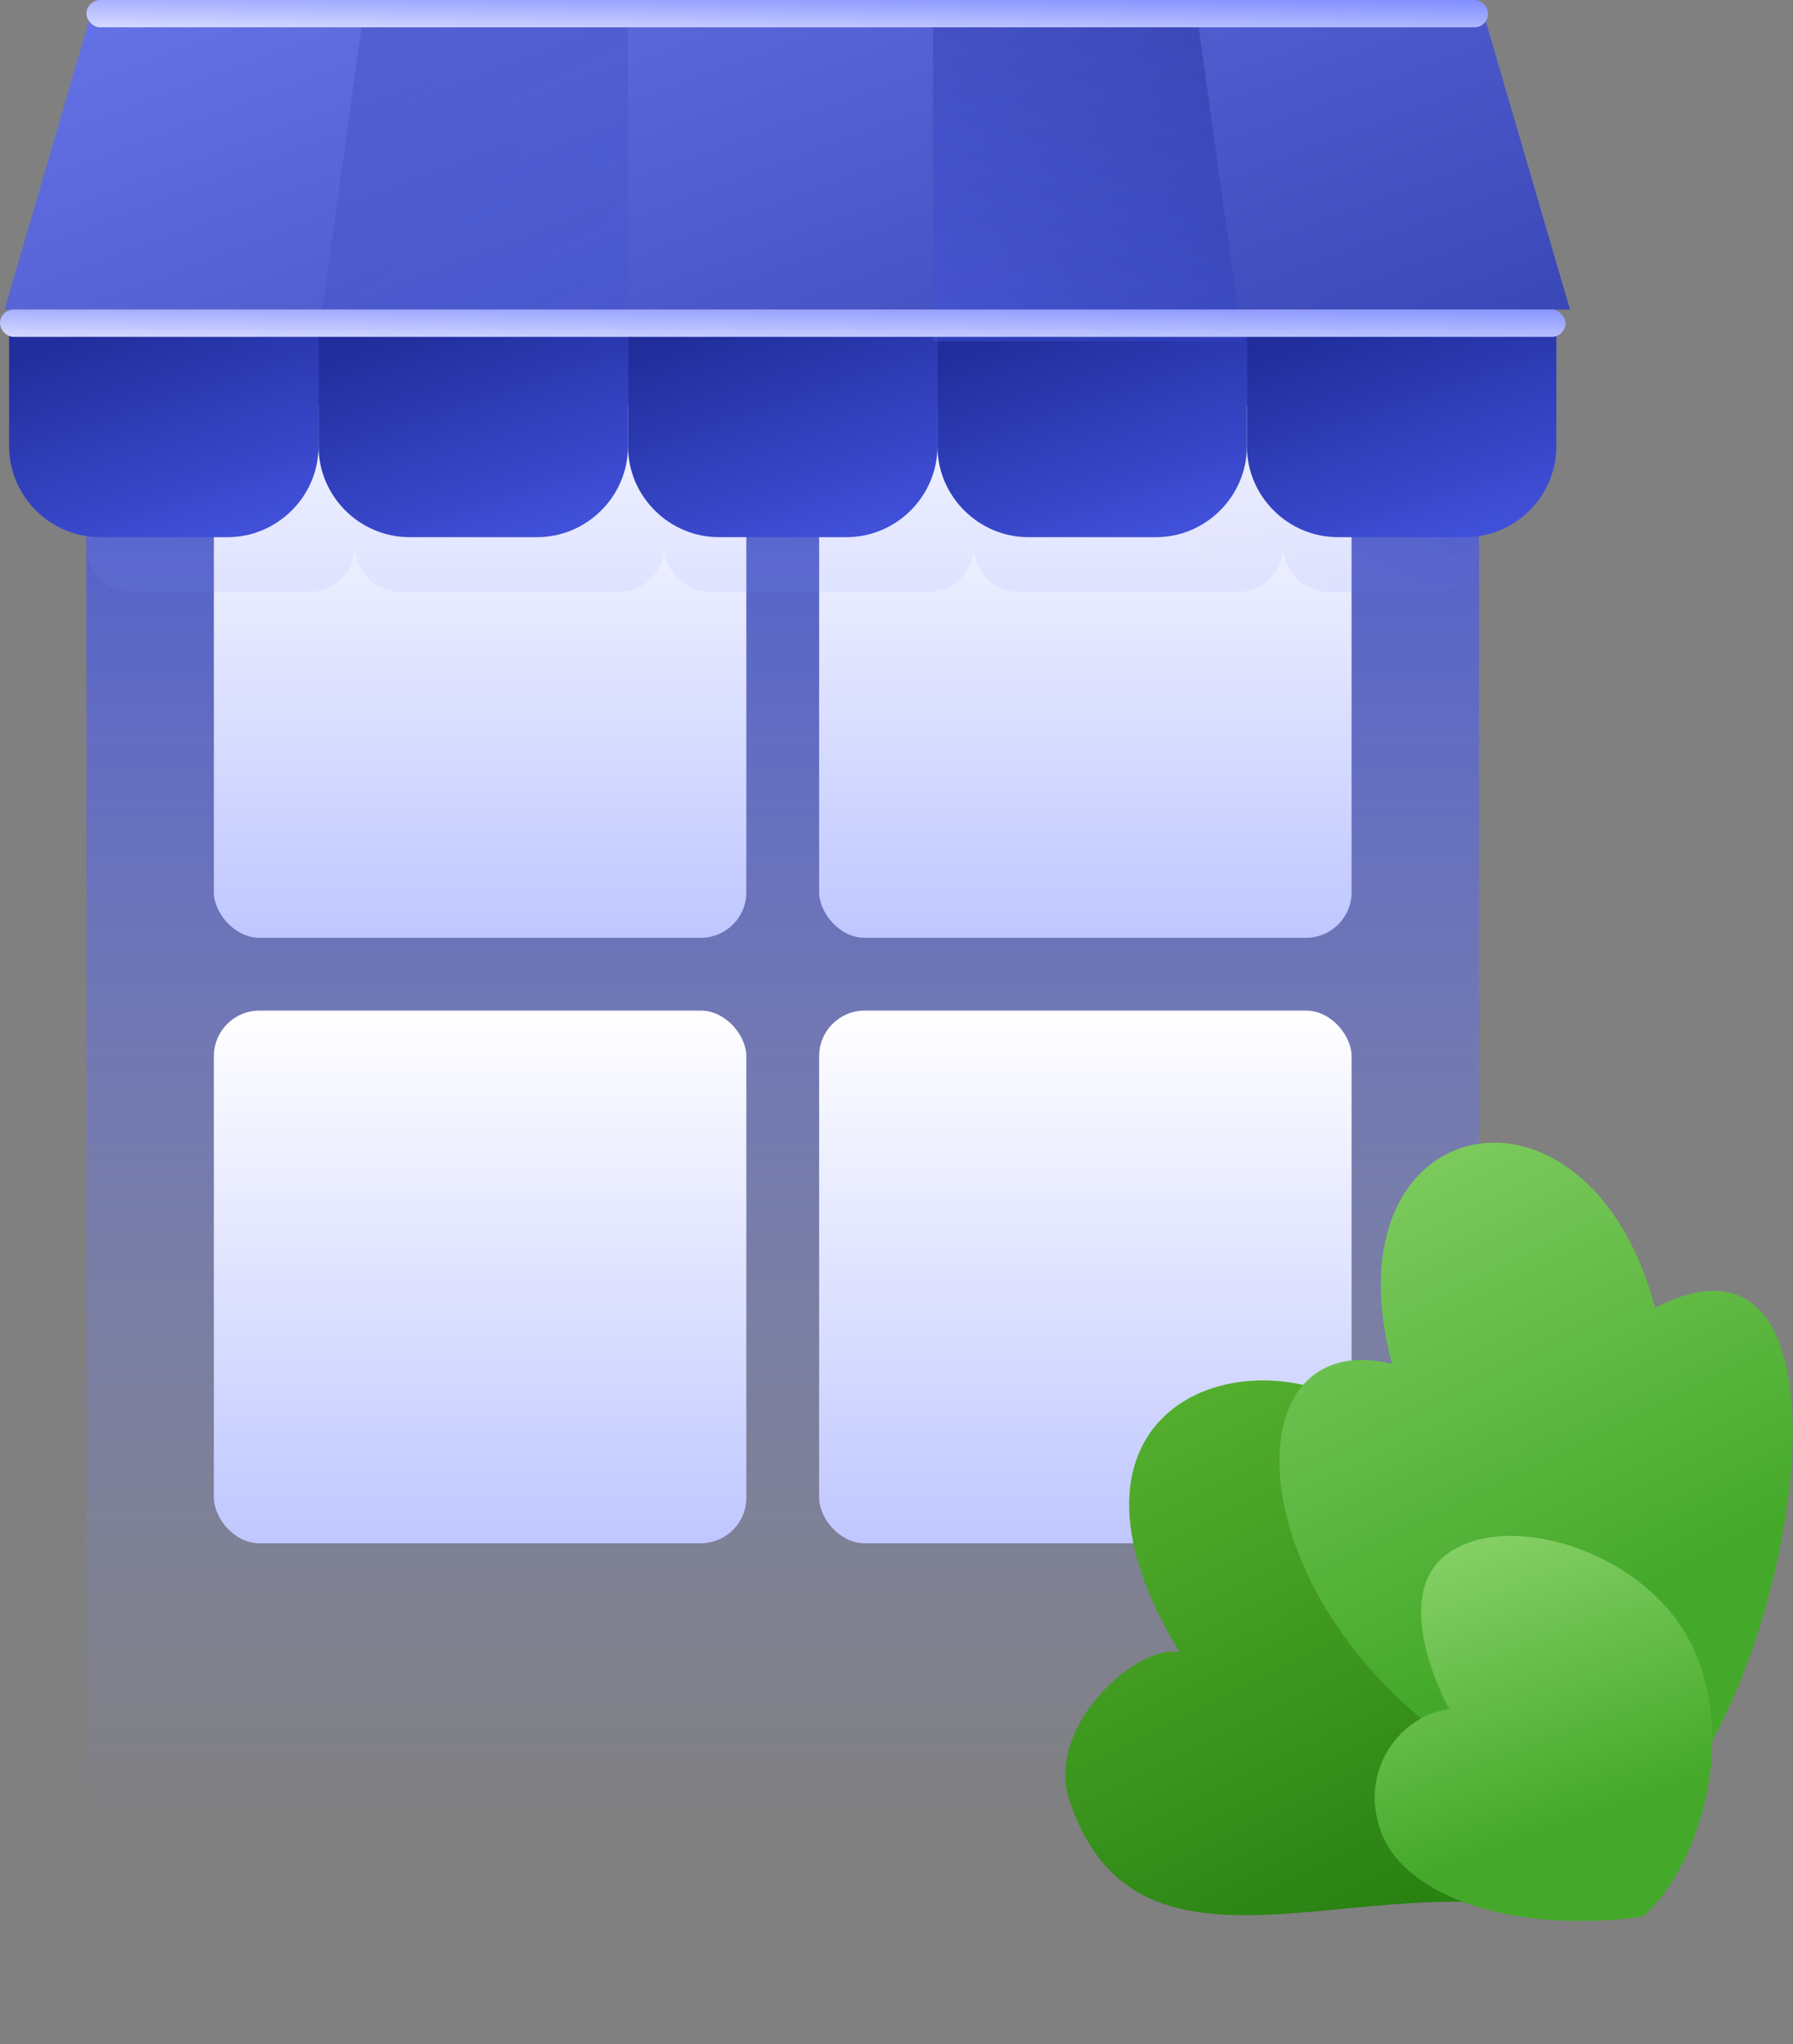 <svg xmlns="http://www.w3.org/2000/svg" width="394" height="449" fill="none" viewBox="0 0 394 449">
    <rect x="0" y="0" width="394" height="449" fill="#808080" stroke="none"/>
    <defs/>
    <rect width="306" height="378" x="19" y="71" fill="url(#paint0_linear)" rx="6.7"/>
    <rect width="117" height="117" x="47" y="89" fill="url(#paint1_linear)" rx="10"/>
    <rect width="117" height="117" x="180" y="89" fill="url(#paint2_linear)" rx="10"/>
    <rect width="117" height="117" x="180" y="222" fill="url(#paint3_linear)" rx="10"/>
    <rect width="117" height="117" x="47" y="222" fill="url(#paint4_linear)" rx="10"/>
    <path fill="url(#paint5_linear)" d="M20.3 2h305.4L345 68H1L20.3 2z"/>
    <path fill="url(#paint6_linear)" fill-opacity=".1" fill-rule="evenodd" d="M19 93a10 10 0 0110-10h39a10 10 0 0110 10 10 10 0 0110-10h48a10 10 0 0110 10 10 10 0 0110-10h48a10 10 0 0110 10 10 10 0 0110-10h48a10 10 0 0110 10 10 10 0 0110-10h23a10 10 0 0110 10v27a10 10 0 01-10 10h-23a10 10 0 01-10-10 10 10 0 01-10 10h-48a10 10 0 01-10-10 10 10 0 01-10 10h-48a10 10 0 01-10-10 10 10 0 01-10 10H88a10 10 0 01-10-10 10 10 0 01-10 10H29a10 10 0 01-10-10V93z" clip-rule="evenodd"/>
    <path fill="url(#paint7_linear)" d="M2 71h68v27c0 11-9 20-20 20H22c-11 0-20-9-20-20V71z"/>
    <path fill="url(#paint8_linear)" d="M70 71h68v27c0 11-9 20-20 20H90c-11 0-20-9-20-20V71z"/>
    <path fill="url(#paint9_linear)" d="M138 71h68v27c0 11-9 20-20 20h-28c-11 0-20-9-20-20V71z"/>
    <path fill="url(#paint10_linear)" d="M206 71h68v27c0 11-9 20-20 20h-28c-11 0-20-9-20-20V71z"/>
    <path fill="url(#paint11_linear)" d="M274 71h68v27c0 11-9 20-20 20h-28c-11 0-20-9-20-20V71z"/>
    <path fill="url(#paint12_linear)" fill-opacity=".2" d="M80 2h58v72H70L80 2z"/>
    <path fill="url(#paint13_linear)" fill-opacity=".4" d="M263 3h-58v72h68L263 3z"/>
    <rect width="344" height="6" y="68" fill="url(#paint14_linear)" rx="3"/>
    <rect width="308" height="6" x="19" fill="url(#paint15_linear)" rx="3"/>
    <path fill="url(#paint16_linear)" d="M300.2 310c46 30 24 72.7 27.5 108-38.5-2.7-79.4 17.4-92.7-22.5-5.5-16.5 15.3-34.7 24.2-32.5-32.2-53 13.3-71 41-53z"/>
    <path fill="url(#paint17_linear)" d="M363.7 287.3c49.6-25.6 30.3 87.7-2 114-88-20.5-99.5-112.4-55.8-101.7-15.1-56.2 43-68 57.8-12.3z"/>
    <path fill="url(#paint18_linear)" d="M372.5 363c9.2 21.6 0 48-11.5 58-28.5 4-52.3-4.5-57.5-18.5-5.2-14 4.8-26 15-27 0 0-14-25 0-34.5s44.8.4 54 22z"/>
    <defs>
        <linearGradient id="paint0_linear" x1="172" x2="172" y1="403.5" y2="42.3" gradientUnits="userSpaceOnUse">
            <stop offset="0" stop-color="#8592FF" stop-opacity="0"/>
            <stop offset="1" stop-color="#3B4BD3"/>
        </linearGradient>
        <linearGradient id="paint1_linear" x1="105.5" x2="105.5" y1="89" y2="206" gradientUnits="userSpaceOnUse">
            <stop offset="0" stop-color="#fff"/>
            <stop offset="1" stop-color="#BFC7FF"/>
        </linearGradient>
        <linearGradient id="paint2_linear" x1="238.5" x2="238.5" y1="89" y2="206" gradientUnits="userSpaceOnUse">
            <stop offset="0" stop-color="#fff"/>
            <stop offset="1" stop-color="#BFC7FF"/>
        </linearGradient>
        <linearGradient id="paint3_linear" x1="238.5" x2="238.5" y1="222" y2="339" gradientUnits="userSpaceOnUse">
            <stop offset="0" stop-color="#fff"/>
            <stop offset="1" stop-color="#BFC7FF"/>
        </linearGradient>
        <linearGradient id="paint4_linear" x1="105.5" x2="105.5" y1="222" y2="339" gradientUnits="userSpaceOnUse">
            <stop offset="0" stop-color="#fff"/>
            <stop offset="1" stop-color="#BFC7FF"/>
        </linearGradient>
        <linearGradient id="paint5_linear" x1="242.1" x2="105.9" y1="230.8" y2="-134.3" gradientUnits="userSpaceOnUse">
            <stop offset="0" stop-color="#1E2B99"/>
            <stop offset="1" stop-color="#7C8AFF"/>
        </linearGradient>
        <linearGradient id="paint6_linear" x1="283.5" x2="327.6" y1="135.6" y2="76.4" gradientUnits="userSpaceOnUse">
            <stop offset="0" stop-color="#8592FF"/>
            <stop offset="1" stop-color="#3B4BD3"/>
        </linearGradient>
        <linearGradient id="paint7_linear" x1="2" x2="21.5" y1="78.1" y2="136" gradientUnits="userSpaceOnUse">
            <stop offset="0" stop-color="#202D9B"/>
            <stop offset="1" stop-color="#4555E2"/>
        </linearGradient>
        <linearGradient id="paint8_linear" x1="70" x2="89.5" y1="78.1" y2="136" gradientUnits="userSpaceOnUse">
            <stop offset="0" stop-color="#202D9B"/>
            <stop offset="1" stop-color="#4555E2"/>
        </linearGradient>
        <linearGradient id="paint9_linear" x1="138" x2="157.5" y1="78.1" y2="136" gradientUnits="userSpaceOnUse">
            <stop offset="0" stop-color="#202D9B"/>
            <stop offset="1" stop-color="#4555E2"/>
        </linearGradient>
        <linearGradient id="paint10_linear" x1="206" x2="225.5" y1="78.1" y2="136" gradientUnits="userSpaceOnUse">
            <stop offset="0" stop-color="#202D9B"/>
            <stop offset="1" stop-color="#4555E2"/>
        </linearGradient>
        <linearGradient id="paint11_linear" x1="274" x2="293.5" y1="78.1" y2="136" gradientUnits="userSpaceOnUse">
            <stop offset="0" stop-color="#202D9B"/>
            <stop offset="1" stop-color="#4555E2"/>
        </linearGradient>
        <linearGradient id="paint12_linear" x1="70" x2="110.2" y1="12.9" y2="90.9" gradientUnits="userSpaceOnUse">
            <stop offset="0" stop-color="#202D9B"/>
            <stop offset="1" stop-color="#4555E2"/>
        </linearGradient>
        <linearGradient id="paint13_linear" x1="273" x2="232.8" y1="13.9" y2="91.9" gradientUnits="userSpaceOnUse">
            <stop offset="0" stop-color="#202D9B"/>
            <stop offset="1" stop-color="#4555E2"/>
        </linearGradient>
        <linearGradient id="paint14_linear" x1="44.1" x2="44.3" y1="80.2" y2="62.8" gradientUnits="userSpaceOnUse">
            <stop offset="0" stop-color="#fff"/>
            <stop offset="1" stop-color="#7C8AFF"/>
        </linearGradient>
        <linearGradient id="paint15_linear" x1="58.5" x2="58.8" y1="12.2" y2="-5.2" gradientUnits="userSpaceOnUse">
            <stop offset="0" stop-color="#fff"/>
            <stop offset="1" stop-color="#7C8AFF"/>
        </linearGradient>
        <linearGradient id="paint16_linear" x1="235.4" x2="302.9" y1="283.2" y2="419.5" gradientUnits="userSpaceOnUse">
            <stop offset="0" stop-color="#5FBA35"/>
            <stop offset="1" stop-color="#298212"/>
        </linearGradient>
        <linearGradient id="paint17_linear" x1="282.2" x2="349.7" y1="219.8" y2="356.1" gradientUnits="userSpaceOnUse">
            <stop offset="0" stop-color="#93D872"/>
            <stop offset="1" stop-color="#44A92A"/>
        </linearGradient>
        <linearGradient id="paint18_linear" x1="304.9" x2="331.7" y1="329.9" y2="405.6" gradientUnits="userSpaceOnUse">
            <stop offset="0" stop-color="#93D872"/>
            <stop offset="1" stop-color="#44A92A"/>
        </linearGradient>
    </defs>
</svg>
